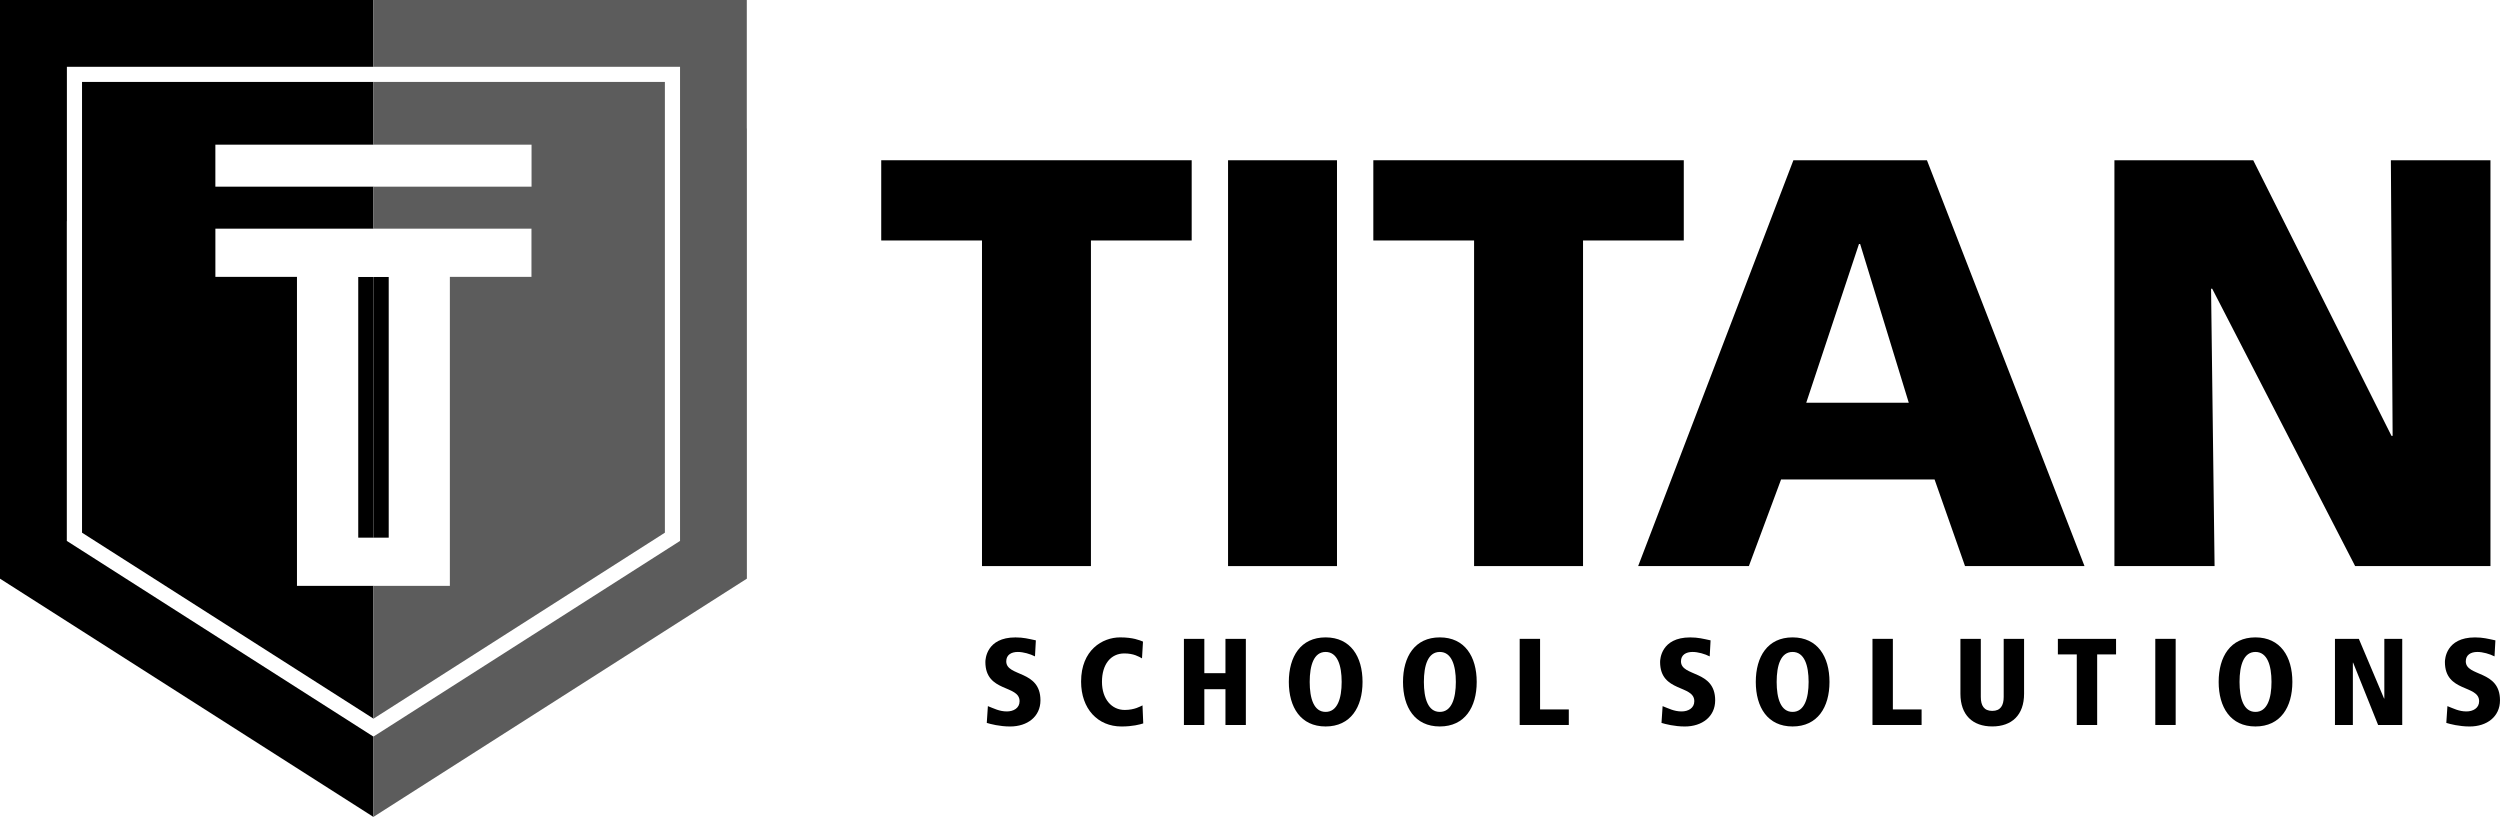 <svg width="254" height="83" viewBox="0 0 254 83" fill="none" xmlns="http://www.w3.org/2000/svg">
<g clip-path="url(#clip0_828_3)">
<path d="M105.154 66.689C104.66 66.439 103.967 66.238 103.411 66.238C102.742 66.238 102.235 66.537 102.235 67.191C102.235 68.783 105.71 68.043 105.71 71.154C105.71 72.808 104.385 73.811 102.629 73.811C101.555 73.811 100.634 73.561 100.256 73.447L100.369 71.743C100.988 71.98 101.532 72.282 102.301 72.282C102.957 72.282 103.589 71.956 103.589 71.243C103.589 69.549 100.114 70.378 100.114 67.257C100.114 66.993 100.214 64.761 103.172 64.761C103.981 64.761 104.485 64.899 105.243 65.06L105.154 66.691V66.689Z" fill="black"/>
<path d="M116.025 66.889C115.711 66.712 115.18 66.389 114.233 66.389C112.844 66.389 111.96 67.504 111.96 69.273C111.96 71.042 112.957 72.131 114.272 72.131C115.283 72.131 115.876 71.756 116.078 71.667L116.154 73.499C115.802 73.611 115.067 73.811 113.944 73.811C111.532 73.811 109.839 72.019 109.839 69.247C109.839 66.037 112.01 64.758 113.805 64.758C115.117 64.758 115.789 65.047 116.128 65.186L116.028 66.889H116.025Z" fill="black"/>
<path d="M124.507 70.023H122.36V73.66H120.286V64.909H122.36V68.395H124.507V64.909H126.578V73.66H124.507V70.023Z" fill="black"/>
<path d="M134.683 64.758C137.221 64.758 138.434 66.715 138.434 69.284C138.434 71.852 137.221 73.809 134.683 73.809C132.145 73.809 130.945 71.852 130.945 69.284C130.945 66.715 132.145 64.758 134.683 64.758ZM134.683 72.329C135.883 72.329 136.313 70.961 136.313 69.284C136.313 67.606 135.885 66.238 134.683 66.238C133.481 66.238 133.066 67.603 133.066 69.284C133.066 70.964 133.483 72.329 134.683 72.329Z" fill="black"/>
<path d="M146.284 64.758C148.822 64.758 150.034 66.715 150.034 69.284C150.034 71.852 148.822 73.809 146.284 73.809C143.745 73.809 142.546 71.852 142.546 69.284C142.546 66.715 143.745 64.758 146.284 64.758ZM146.284 72.329C147.483 72.329 147.914 70.961 147.914 69.284C147.914 67.606 147.486 66.238 146.284 66.238C145.081 66.238 144.667 67.603 144.667 69.284C144.667 70.964 145.084 72.329 146.284 72.329Z" fill="black"/>
<path d="M154.4 64.907H156.471V72.079H159.39V73.658H154.4V64.907Z" fill="black"/>
<path d="M173.706 66.689C173.212 66.439 172.519 66.238 171.963 66.238C171.293 66.238 170.787 66.537 170.787 67.191C170.787 68.783 174.262 68.043 174.262 71.154C174.262 72.808 172.937 73.811 171.181 73.811C170.107 73.811 169.186 73.561 168.808 73.447L168.921 71.743C169.54 71.98 170.083 72.282 170.852 72.282C171.509 72.282 172.141 71.956 172.141 71.243C172.141 69.549 168.666 70.378 168.666 67.257C168.666 66.993 168.766 64.761 171.724 64.761C172.532 64.761 173.036 64.899 173.795 65.06L173.706 66.691V66.689Z" fill="black"/>
<path d="M182.125 64.758C184.664 64.758 185.876 66.715 185.876 69.284C185.876 71.852 184.664 73.809 182.125 73.809C179.587 73.809 178.388 71.852 178.388 69.284C178.388 66.715 179.587 64.758 182.125 64.758ZM182.125 72.329C183.325 72.329 183.755 70.961 183.755 69.284C183.755 67.606 183.328 66.238 182.125 66.238C180.923 66.238 180.509 67.603 180.509 69.284C180.509 70.964 180.926 72.329 182.125 72.329Z" fill="black"/>
<path d="M190.241 64.907H192.315V72.079H195.234V73.658H190.244V64.907H190.241Z" fill="black"/>
<path d="M199.179 64.907H201.25V70.81C201.25 71.688 201.578 72.227 202.412 72.227C203.247 72.227 203.575 71.688 203.575 70.81V64.907H205.646V70.484C205.646 72.655 204.397 73.806 202.412 73.806C200.428 73.806 199.179 72.652 199.179 70.484V64.907Z" fill="black"/>
<path d="M210.999 66.488H209.08V64.909H214.991V66.488H213.072V73.66H211.001V66.488H210.999Z" fill="black"/>
<path d="M218.978 64.907H221.048V73.658H218.978V64.907Z" fill="black"/>
<path d="M229.154 64.758C231.692 64.758 232.905 66.715 232.905 69.284C232.905 71.852 231.692 73.809 229.154 73.809C226.616 73.809 225.416 71.852 225.416 69.284C225.416 66.715 226.616 64.758 229.154 64.758ZM229.154 72.329C230.353 72.329 230.784 70.961 230.784 69.284C230.784 67.606 230.356 66.238 229.154 66.238C227.952 66.238 227.537 67.603 227.537 69.284C227.537 70.964 227.954 72.329 229.154 72.329Z" fill="black"/>
<path d="M237.232 64.907H239.658L242.222 70.974H242.248V64.907H244.067V73.658H241.616L239.078 67.327H239.051V73.658H237.232V64.907Z" fill="black"/>
<path d="M253.443 66.689C252.949 66.439 252.256 66.238 251.7 66.238C251.031 66.238 250.524 66.537 250.524 67.191C250.524 68.783 253.999 68.043 253.999 71.154C253.999 72.808 252.674 73.811 250.918 73.811C249.844 73.811 248.923 73.561 248.545 73.447L248.658 71.743C249.277 71.98 249.821 72.282 250.59 72.282C251.246 72.282 251.879 71.956 251.879 71.243C251.879 69.549 248.403 70.378 248.403 67.257C248.403 66.993 248.503 64.761 251.461 64.761C252.27 64.761 252.774 64.899 253.532 65.06L253.443 66.691V66.689Z" fill="black"/>
<path d="M37.936 83L37.939 82.997L0 58.792L37.936 83Z" fill="black"/>
<path d="M6.788 54.957V22.473H6.796V6.789H8.334H37.941V6.682V0H0V13.063V15.446V58.792L37.939 82.997L37.941 83V74.84L6.788 54.957Z" fill="black"/>
<path d="M8.334 22.472V54.121L37.941 73.011V60.691V60.094V59.524H37.351H30.233H30.172V28.128H21.883V23.233H30.233H37.941V20.675V18.968H21.881V14.701H37.941V13.062V12.562V11.957V8.323H8.334V22.472Z" fill="black"/>
<path d="M36.398 54.626H37.096H37.941V54.605V54.574V28.142H36.867H36.398" fill="black"/>
<path d="M75.875 13.05V0H37.941V6.789H69.092V54.957L37.941 74.838V82.997L75.883 58.79V13.063C75.883 13.063 75.872 13.052 75.872 13.05H75.875Z" fill="#5C5C5C"/>
<path d="M37.941 12.562V13.062V14.701H54.005V18.968H37.941V20.675V23.233H45.653H53.997V28.128H45.706V52.32V54.605V59.524H38.522H37.941V60.094V60.691V73.011V73.022L67.552 54.121V21.818V8.323H37.941V11.957V12.562Z" fill="#5C5C5C"/>
<path d="M37.941 54.605V54.626H38.64H39.493V54.574V28.142H39.015H37.941V54.574V54.605Z" fill="black"/>
<path d="M99.77 24.433H89.533V16.281H121.075V24.433H110.839V57.514H99.77V24.433Z" fill="black"/>
<path d="M124.77 16.282H135.838V57.515H124.77V16.282Z" fill="black"/>
<path d="M149.767 24.433H139.53V16.281H171.072V24.433H160.836V57.514H149.767V24.433Z" fill="black"/>
<path d="M182.208 16.282H195.778L211.786 57.515H199.647L196.552 48.712H180.958L177.685 57.515H166.436L182.208 16.282ZM188.99 24.788H188.872L183.515 40.915H193.93L188.99 24.788Z" fill="black"/>
<path d="M214.822 16.282H228.928L242.973 44.281H243.091L242.913 16.282H253.031V57.515H239.283L224.762 29.337H224.644L225.001 57.515H214.825V16.282H214.822Z" fill="black"/>
</g>
<defs>
<clipPath id="clip0_828_3">
<rect width="254" height="83" fill="white"/>
</clipPath>
</defs>
</svg>
